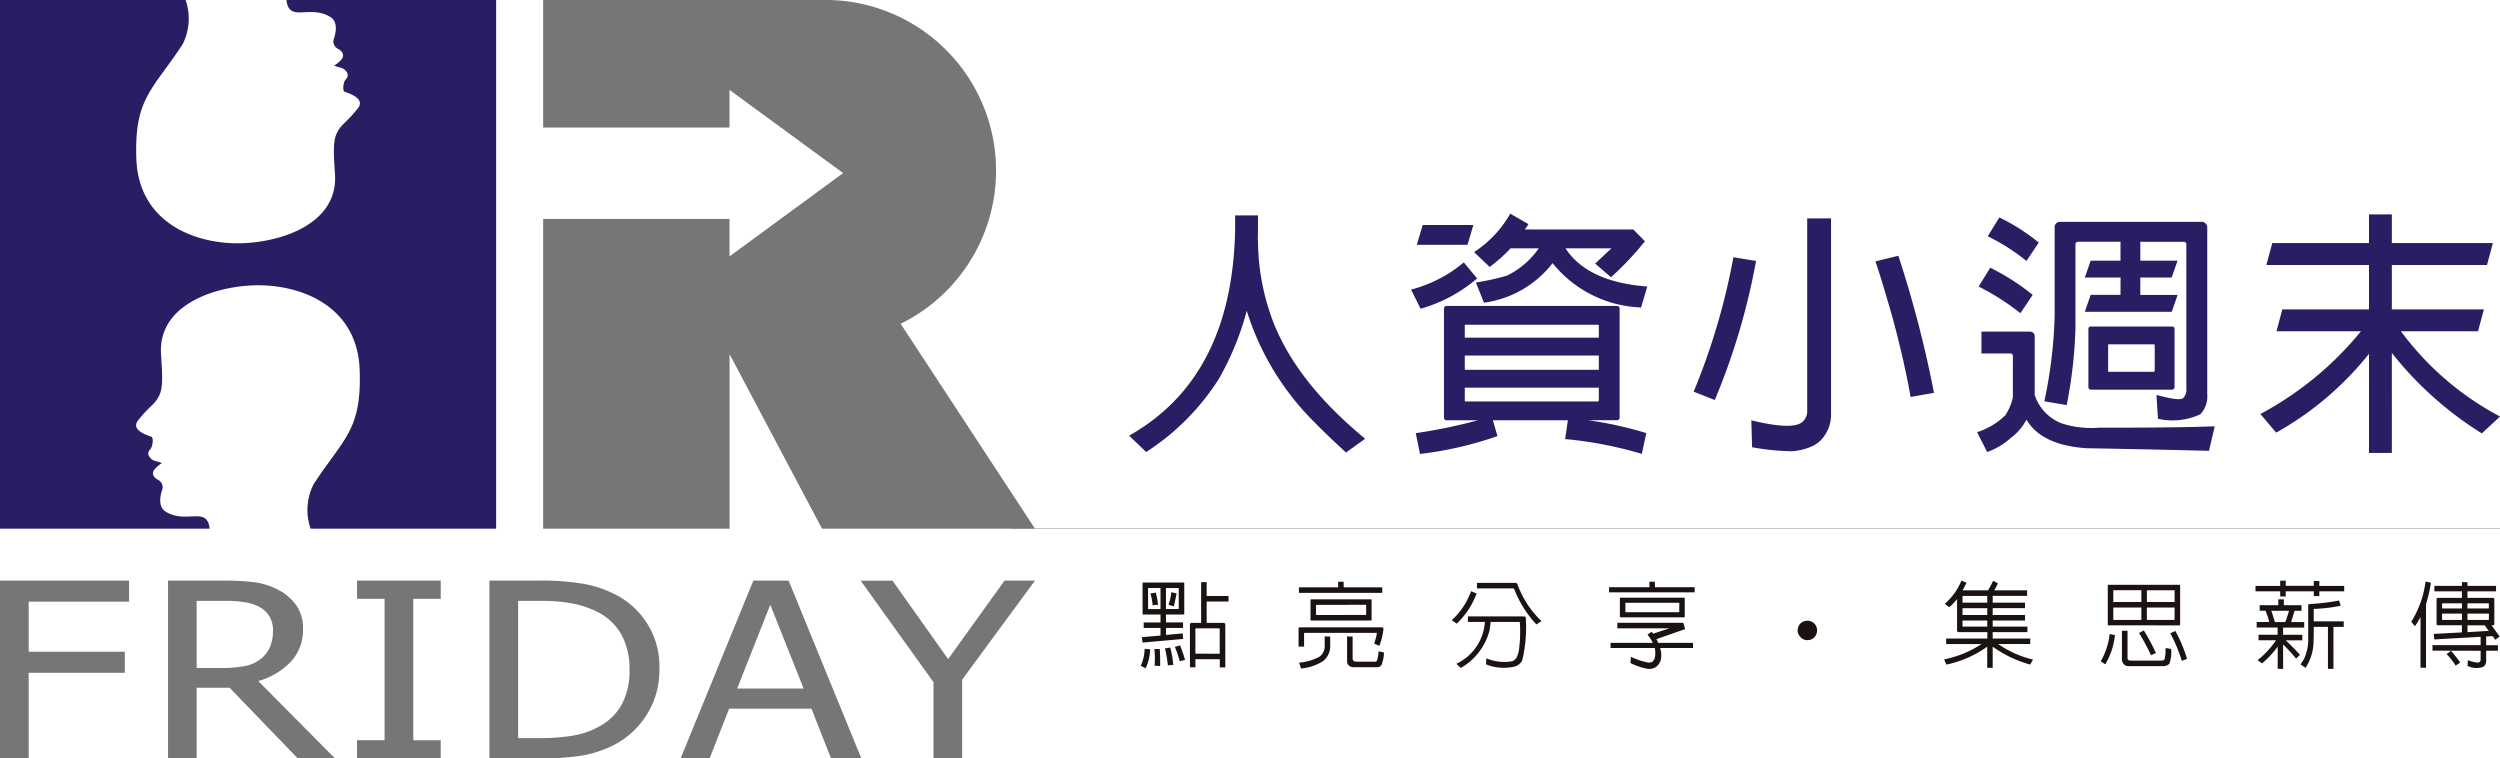 <svg xmlns="http://www.w3.org/2000/svg" xmlns:xlink="http://www.w3.org/1999/xlink" width="165" height="50.051" viewBox="0 0 165 50.051">
  <defs>
    <clipPath id="clip-path">
      <rect id="Rectangle_700" data-name="Rectangle 700" width="165" height="50.051" fill="none"/>
    </clipPath>
  </defs>
  <g id="logo-hrfriday" transform="translate(0 0)">
    <g id="Group_602" data-name="Group 602" transform="translate(0 0)" clip-path="url(#clip-path)">
      <path id="Path_3080" data-name="Path 3080" d="M8.518,9.06H1.893v3.307H8.238v1.389H1.893v5.65H0V7.671H8.518ZM22.111,19.406H19.653l-4.5-4.666H12.979v4.666H11.09V7.671h3.667a16.585,16.585,0,0,1,2.053.11,4.69,4.69,0,0,1,1.574.51A3.317,3.317,0,0,1,19.563,9.31,2.635,2.635,0,0,1,20,10.858a3.058,3.058,0,0,1-.794,2.153A4.733,4.733,0,0,1,17.045,14.3Zm-4.091-8.433a1.815,1.815,0,0,0-.22-.909,1.686,1.686,0,0,0-.679-.654,3.023,3.023,0,0,0-.934-.31,8.238,8.238,0,0,0-1.329-.09H12.979v4.431h1.664a8.163,8.163,0,0,0,1.469-.12,2.389,2.389,0,0,0,1.109-.49,2.04,2.04,0,0,0,.6-.784,2.73,2.73,0,0,0,.195-1.074m11.07,8.433H23.564v-1.2h1.818V8.87H23.564v-1.2h5.525v1.2H27.276v9.337h1.813Zm14.432-5.855a5.46,5.46,0,0,1-.789,2.9,5.54,5.54,0,0,1-2.113,2.018,7.445,7.445,0,0,1-2.2.749,17.572,17.572,0,0,1-2.838.19H32.3V7.671h3.242a16.039,16.039,0,0,1,3.147.245,7.475,7.475,0,0,1,1.943.684,5.3,5.3,0,0,1,2.887,4.951m-1.973-.025A4.593,4.593,0,0,0,41,11.213,3.693,3.693,0,0,0,39.39,9.719a6.2,6.2,0,0,0-1.614-.54,11.145,11.145,0,0,0-2.138-.17H34.195v9.057h1.444a13.015,13.015,0,0,0,2.208-.17,5.281,5.281,0,0,0,1.728-.614,3.641,3.641,0,0,0,1.479-1.469,4.772,4.772,0,0,0,.495-2.288m3.372,5.88,4.8-11.735h2.328l4.8,11.735h-2l-1.294-3.282H48.123l-1.289,3.282Zm8.118-4.611-2.2-5.53-2.188,5.53ZM68.31,7.671,63.5,14.21v5.2H61.611V14.375l-4.806-6.7h2.1l3.672,5.175L66.3,7.671Z" transform="translate(0 30.649)" fill="#767677" fill-rule="evenodd"/>
      <path id="Path_3081" data-name="Path 3081" d="M0,34.894V0H12.249a3.756,3.756,0,0,1-.2,2.932C10.061,5.965,8.852,6.479,9,10.5c.15,3.962,3.462,5.465,6.409,5.555,2.668.085,6.924-1.079,6.7-4.541-.125-1.888-.125-2.428.3-3.027.255-.36.53-.485,1.209-1.334.53-.664-.639-1.009-.884-1.1-.145-.1-.065-.634.07-.794L22.86,5.2a.36.36,0,0,0,.08-.15.364.364,0,0,0-.095-.34c-.2-.285-.445-.22-.744-.365-.095-.05.04,0,.4-.38.285-.3.11-.565-.175-.734a.533.533,0,0,1-.29-.669c.15-.44.265-1.129-.23-1.439-1.369-.839-2.738.4-2.9-1.119H32.746V34.894H20.5a3.747,3.747,0,0,1,.2-2.937c1.978-3.032,3.187-3.547,3.037-7.568-.15-3.957-3.462-5.46-6.409-5.555-2.668-.085-6.924,1.084-6.7,4.541.125,1.893.125,2.433-.295,3.032-.255.36-.535.48-1.214,1.334-.53.664.644,1,.884,1.094.145.1.065.639-.07.8l-.055.06a.435.435,0,0,0-.08.15.364.364,0,0,0,.1.345c.2.28.44.22.739.36.095.055-.04,0-.395.385-.285.295-.115.56.17.729a.536.536,0,0,1,.29.674c-.145.435-.265,1.129.235,1.434,1.364.844,2.733-.4,2.9,1.124Z" transform="translate(0 -0.002)" fill="#291d64" fill-rule="evenodd"/>
      <path id="Path_3082" data-name="Path 3082" d="M7.176,34.894V14.452h12.3v2.473l7.5-5.5-7.5-5.49V8.418H7.176V0H25.8A11.262,11.262,0,0,1,30.77,21.371l8.867,13.523H25.58l-6.1-11.515V34.894Z" transform="translate(28.672 -0.002)" fill="#767677" fill-rule="evenodd"/>
      <path id="Path_3083" data-name="Path 3083" d="M15.705,8.524a3.239,3.239,0,0,1,.15.774l.36-.03a5.213,5.213,0,0,0-.15-.8Zm1.384-.085a4.306,4.306,0,0,1-.18.834l.345.1c.04-.15.1-.43.185-.849ZM16.375,11.3l-1.234.11.055.355,2.673-.24-.03-.365-1.1.1V10.8h1.124v-.365H16.735V9.913h1.154a.05.05,0,0,0,.055-.055V7.85c0-.025-.02-.045-.055-.05H15.241c-.03,0-.045.02-.05.05V9.858c0,.035.015.055.05.055h1.134v.525H15.266V10.8h1.109Zm0-1.748h-.809l-.01-.015V8.18l.01-.015h.809Zm.36-1.384h.814l.03.015V9.518a.026.026,0,0,1-.03.03h-.814Zm-1.409,4.011a2.75,2.75,0,0,1-.255,1.119l.325.165a3.2,3.2,0,0,0,.295-1.254Zm.644.01a5.877,5.877,0,0,1,.015,1.1l.365.025c.01-.275,0-.649-.02-1.124Zm.7-.04a8.19,8.19,0,0,1,.19,1.119l.36-.03a7.04,7.04,0,0,0-.2-1.144Zm.654-.095a6.361,6.361,0,0,1,.32.944l.35-.09c-.065-.245-.175-.565-.325-.959Zm1.354.809h1.609v.54h.365V10.582c0-.075-.045-.115-.13-.12h-1.1V9.054h1.444V8.689H19.422V7.775h-.365v2.688h-.614a.112.112,0,0,0-.125.12V13.4h.365Zm0-.365V10.877c0-.03.015-.05.05-.05h1.5c.035,0,.055.015.055.05V12.5ZM28.1,8.12H25.512v.365h5.5V8.12H28.464V7.75H28.1Zm2.153,2.188a.048.048,0,0,0,.055-.055V8.959c0-.025-.015-.045-.055-.05H26.326c-.03,0-.045.02-.05.05v1.294c0,.035.015.055.05.055Zm-.34-1.034c.02,0,.03,0,.035.015v.624c0,.015-.01.025-.035.03H26.651l-.01-.015V9.289l.01-.015Zm-4.426,2.758h.365v-.874c0-.025.01-.035.035-.035h4.721c.04,0,.055.02.045.055a5.516,5.516,0,0,1-.175.664c.11.04.225.085.34.135a4.074,4.074,0,0,0,.27-1.094c0-.08-.02-.12-.07-.125h-5.46c-.045,0-.065.025-.07.07Zm1.723-.669V11.9a.871.871,0,0,1-.33.789,3.356,3.356,0,0,1-1.354.4l.12.385a3.143,3.143,0,0,0,1.454-.485,1.262,1.262,0,0,0,.475-1.089v-.535Zm1.479,0V13.02a.347.347,0,0,0,.1.24.418.418,0,0,0,.26.13H30.7a.32.32,0,0,0,.26-.15,2.386,2.386,0,0,0,.165-.819l-.355-.08a2.618,2.618,0,0,1-.115.639.186.186,0,0,1-.115.045H29.259a.266.266,0,0,1-.145-.06.22.22,0,0,1-.06-.15V11.367Zm8.183-2.987A4.8,4.8,0,0,1,35.6,10.288l.325.23a5.261,5.261,0,0,0,1.314-1.993Zm1.289,2.028h1.893l.035.015a8.794,8.794,0,0,1-.035,1.649,1.889,1.889,0,0,1-.175.679.59.59,0,0,1-.27.245,3.025,3.025,0,0,1-1.728-.19l-.02.4a3.088,3.088,0,0,0,1.923.135.8.8,0,0,0,.465-.4,9.332,9.332,0,0,0,.235-2.8l0-.02a.106.106,0,0,0-.05-.065l-.07-.015h-3.7v.365h1.119A3.27,3.27,0,0,1,35.9,13.165l.3.275a4.044,4.044,0,0,0,1.878-2.423c.04-.22.07-.425.085-.609m-.9-2.583V8.19h2.363a.1.1,0,0,1,.1.06,7.244,7.244,0,0,0,1.459,2.318l.335-.22a6.313,6.313,0,0,1-1.579-2.413.15.15,0,0,0-.155-.11Zm11.385.285H45.979v.34h5.65V8.11H49.006V7.75h-.365ZM50.92,10.1a.048.048,0,0,0,.055-.055V8.849c0-.03-.015-.045-.055-.05H46.743c-.025,0-.045.015-.05.05v1.194a.049.049,0,0,0,.05.055Zm-.34-.959c.02-.005.03,0,.035.01v.579c0,.015-.01.025-.035.03H47.073l-.015-.015V9.149l.015-.01Zm-1.694,2.038-.09-.13-.28.185a3.633,3.633,0,0,1,.355.55H46.079v.34H49a1.53,1.53,0,0,1-.025.734l-.13.17a.493.493,0,0,1-.37.04,4.651,4.651,0,0,1-1.049-.365l-.035.41a4.027,4.027,0,0,0,1.094.375.8.8,0,0,0,.594-.115.859.859,0,0,0,.3-.42,1.341,1.341,0,0,0,.025-.6,1.519,1.519,0,0,0-.055-.23h2.173v-.34h-2.3c-.035-.085-.075-.17-.115-.245L51,10.877l-.12-.415H46.528v.365H49.96Zm10.206-.854a.623.623,0,0,1,.445.195.6.6,0,0,1,.17.445.662.662,0,0,1-.17.445.623.623,0,0,1-.445.195.593.593,0,0,1-.47-.195.629.629,0,0,1,.47-1.084m11.47,1.539a7.079,7.079,0,0,1-2.468,1.009l.145.345a7.128,7.128,0,0,0,2.7-1.184v1.394h.36V12.036a7.82,7.82,0,0,0,2.473,1.179l.19-.325a6.8,6.8,0,0,1-2.3-1.029h2.118V11.5H71.3v-.425h2.293v-.365H71.3v-.4h2.133V9.943H71.3v-.45h2.133V9.129H71.3V8.684H73.57V8.319H71.4l.045-.075c.095-.175.16-.3.195-.385l-.31-.175c-.05.12-.165.335-.335.634H69.313c.085-.155.17-.32.26-.5l-.335-.145a4.091,4.091,0,0,1-1.1,1.534l.3.225a3.872,3.872,0,0,0,.51-.54v2.048c0,.09.04.135.13.135h1.868V11.5H68.229v.365Zm.38-2.733H69.308v-.39c0-.04.015-.06.055-.055h1.579Zm0,.814H69.308v-.45h1.634Zm0,.764H69.363c-.04,0-.055-.02-.055-.06v-.34h1.634Zm12.669-.08c.04,0,.06-.015.06-.055V8c0-.03-.02-.045-.06-.05H78.945c-.03,0-.045.015-.05.05v2.573c0,.04.015.055.05.055Zm-2.5-.36H79.27l-.01-.02v-.8h1.853Zm.365-.819h1.828v.789l-.03.03h-1.8Zm-.365-.365H79.26V8.324l.01-.015h1.843Zm.365-.774h1.8l.03.015v.759H81.478ZM79.02,11.2A4.6,4.6,0,0,1,78.43,13l.3.2a4.68,4.68,0,0,0,.639-1.928Zm1.938-.07a14.389,14.389,0,0,1,.789,1.469l.33-.145a15.253,15.253,0,0,0-.8-1.489Zm2.063.02a10.375,10.375,0,0,1,.764,1.823l.34-.135A9.357,9.357,0,0,0,83.356,11Zm-3.192-.165v1.783a.514.514,0,0,0,.18.475.406.406,0,0,0,.255.075h2.258a.563.563,0,0,0,.44-.16,2.129,2.129,0,0,0,.11-.974l-.37-.06a2.436,2.436,0,0,1-.055.729.13.13,0,0,1-.08.075.371.371,0,0,1-.16.025H80.424a.252.252,0,0,1-.2-.065.425.425,0,0,1-.025-.175V10.987Zm12.664-2.6v.31h.365v-.31H94.5v-.36H92.858V7.7h-.365v.32H90.64V7.68h-.365v.345H88.646v.36h1.629v.335h.365V8.384Zm-2.028,3.5a11.445,11.445,0,0,1,.859.939l.255-.25a13.163,13.163,0,0,0-.944-.959h1.1v-.365H90.465v-.475h1.394v-.365h-.864l.23-.744h.46V9.3H90.515V8.909H90.15V9.3H88.921v.365h.385a6.517,6.517,0,0,1,.25.744h-.834v.365h1.384v.475H88.846v.365H90a5.941,5.941,0,0,1-1.219,1.314l.295.21a6.011,6.011,0,0,0,1.034-1.109V13.5h.36Zm-.54-1.474c-.09-.295-.165-.545-.235-.744h1.164l-.055.195c-.06.2-.125.385-.185.55Zm3.5.315V13.5h.365V10.727h.679v-.365H92.488V9.613c-.005-.045,0-.065.02-.07a10.6,10.6,0,0,0,1.763-.21l-.11-.345a14.706,14.706,0,0,1-1.938.235c-.07,0-.1.03-.1.09v2.068a3.1,3.1,0,0,1-.28,1.474c-.06.1-.135.22-.225.35l.33.225a3.249,3.249,0,0,0,.53-1.778c0-.09,0-.18.01-.27v-.654Zm6.11-.654v3.352H99.9v-4.2a8.552,8.552,0,0,0,.32-1.409l-.35-.08a6.679,6.679,0,0,1-.944,2.658l.245.29a5.17,5.17,0,0,0,.365-.609m3.967,2.233v.6a.136.136,0,0,1-.02.08.214.214,0,0,1-.18.1,2.439,2.439,0,0,1-.644-.16l-.02.38a1.362,1.362,0,0,0,1.039.06.447.447,0,0,0,.19-.37v-.694h.774v-.365h-.774v-.574l.425-.025.175.24.295-.21-.54-.744h.085q.1,0,.1-.1V8.909c0-.065-.04-.095-.1-.095h-1.674v-.43h1.888v-.36h-1.888v-.25h-.365v.25h-1.818v.36h1.818v.43h-1.579c-.065,0-.095.03-.095.09v1.619c0,.07.03.1.1.1h1.574v.47l-1.868.1.05.365,3.052-.175v.55h-3.177v.365Zm.535-1.314-1.4.085v-.45h1.139Zm-1.768-.724h-1.3l-.01-.02V9.853h1.309Zm.365-.415h1.414v.37a.04.04,0,0,1-.045.045h-1.369Zm-.365-.34h-1.309V9.189l.01-.015h1.3Zm.365-.34H104l.045.015v.325h-1.414Zm-1.379,3.352a4.375,4.375,0,0,1,.6.759l.3-.2a7.659,7.659,0,0,0-.609-.774Z" transform="translate(60.218 30.645)" fill="#1a1311" fill-rule="evenodd"/>
      <line id="Line_62" data-name="Line 62" x2="98.244" transform="translate(66.753 34.894)" fill="none" stroke="#767677" stroke-miterlimit="2.414" stroke-width="0.027"/>
      <path id="Path_3084" data-name="Path 3084" d="M22.684,9.227A17.823,17.823,0,0,0,27.165,16.6q.847.862,2.073,1.988l1.264-.909q-4.781-3.934-6.24-8.183a15.192,15.192,0,0,1-.834-4.961h-.015c.01-.21.015-.425.015-.649V2.938H21.92v.944q-.195,9.764-7,13.593l1.129,1.079a15.831,15.831,0,0,0,4.781-4.8,18.563,18.563,0,0,0,1.858-4.531M34.3,3.572l-.39,1.309h3.347l.385-1.309ZM37.012,6.04A8.831,8.831,0,0,1,33.53,7.834L34.159,9.1A9.932,9.932,0,0,0,37.891,7.1Zm5.86.05a7.853,7.853,0,0,0,5.7,2.917.88.88,0,0,1,.135.02l.415-1.394q-3.949-.3-5.4-2.523h3.037c-.3.28-.659.614-1.079,1.009l1.049.9a20.542,20.542,0,0,0,2.238-2.373L48.2,3.867H41.043c.08-.11.155-.225.235-.35l-1.2-.694a7.363,7.363,0,0,1-2.388,2.538l1.029.979A10.112,10.112,0,0,0,40.1,5.111h1.858a5.462,5.462,0,0,1-2.108,1.808,17.417,17.417,0,0,1-2.038.45L38.34,8.7A6.887,6.887,0,0,0,42.871,6.09m1.009,10.371L43.7,17.7a26.03,26.03,0,0,1,5.061.979l.295-1.374a25.68,25.68,0,0,0-3.832-.849H47.1a.174.174,0,0,0,.195-.2V9.092q0-.165-.195-.18H35.883q-.165,0-.18.18v7.169c0,.135.06.2.18.2h2.058a35.218,35.218,0,0,1-4.1.849l.28,1.374a24.071,24.071,0,0,0,5.111-1.179l-.3-1.044Zm2.043-2.153v.844c0,.03-.025.055-.065.065H37.131c-.05-.01-.065-.035-.055-.065v-.844Zm-8.847-2.123h8.847v.944H37.077Zm0-1.179v-.8c-.01-.035.005-.05.055-.05h8.727c.04,0,.065.015.065.05v.8Zm22.6-7.868V15.882a.908.908,0,0,1-.4.749c-.465.3-1.559.255-3.287-.17l.05,1.778a15.524,15.524,0,0,0,2.593.265,3.7,3.7,0,0,0,1.294-.3,1.928,1.928,0,0,0,.944-.809,2.393,2.393,0,0,0,.38-1.2V3.138Zm4.5,2.838c.21.574.6,1.843,1.159,3.8q.764,2.855,1.164,5.145l1.544-.27A74.248,74.248,0,0,0,65.691,5.6ZM54.806,5.7a43.907,43.907,0,0,1-2.623,8.872l1.394.55A44.109,44.109,0,0,0,56.3,5.945ZM80.354,8.183H78.385L78,9.3h5.735l.39-1.114H81.662V7.039h2.068l.39-1.114H81.662V4.681H84.52a.161.161,0,0,1,.18.165v9.507a.812.812,0,0,1-.215.649c-.17.13-.754.06-1.758-.215l.1,1.574a4.316,4.316,0,0,0,2.788-.295,1.679,1.679,0,0,0,.465-1.3V3.787a.378.378,0,0,0-.435-.42H76.407a.353.353,0,0,0-.4.4v5.84a30.811,30.811,0,0,1-.679,5.6l1.474.25a29.871,29.871,0,0,0,.579-5.1v-5.5q0-.165.18-.18h2.793V5.925H78.385L78,7.039h2.358Zm3.567,6.075V10.441c0-.11-.06-.17-.18-.17H78.4a.149.149,0,0,0-.165.17v3.817a.161.161,0,0,0,.165.18h5.345q.165,0,.18-.18M82.547,11.45c.04,0,.065.02.065.05v1.694c0,.035-.025.055-.065.065H79.589c-.045-.01-.06-.03-.05-.065V11.5c-.01-.03,0-.05.05-.05ZM71.591,4.317a13.32,13.32,0,0,1,2.558,1.629l.809-1.214a13.066,13.066,0,0,0-2.6-1.659Zm-.6,3.317a16.139,16.139,0,0,1,2.758,1.758l.809-1.209a15.337,15.337,0,0,0-2.8-1.793Zm2.258,7.319a3.378,3.378,0,0,1-.5,1.179,4.75,4.75,0,0,1-1.858,1.114l.664,1.309a4.623,4.623,0,0,0,1.559-.929,3.537,3.537,0,0,0,1.034-1.209c.659,1.124,1.983,1.753,3.962,1.888q3.807.067,8.083.17l.38-1.614c-2.163.07-4.7.095-7.6.085a6.407,6.407,0,0,1-2.453-.265,2.989,2.989,0,0,1-1.828-1.893V10.951c0-.23-.12-.345-.365-.345H71.177V12.05H73.07a.161.161,0,0,1,.18.165Zm25.013-2.937a23.2,23.2,0,0,0,5.94,5.31l1.2-1.114a19.409,19.409,0,0,1-6.539-5.625h5.086l.39-1.444H98.263V6.21h6.279l.39-1.444H98.263V2.873H96.754V4.766H90.37L89.98,6.21h6.774V9.142h-5.72l-.385,1.444h5.575a21.771,21.771,0,0,1-6.639,5.46l1.044,1.229a20.847,20.847,0,0,0,6.125-5.2v6.539h1.509Z" transform="translate(59.599 11.278)" fill="#291d64" fill-rule="evenodd"/>
    </g>
  </g>
</svg>
